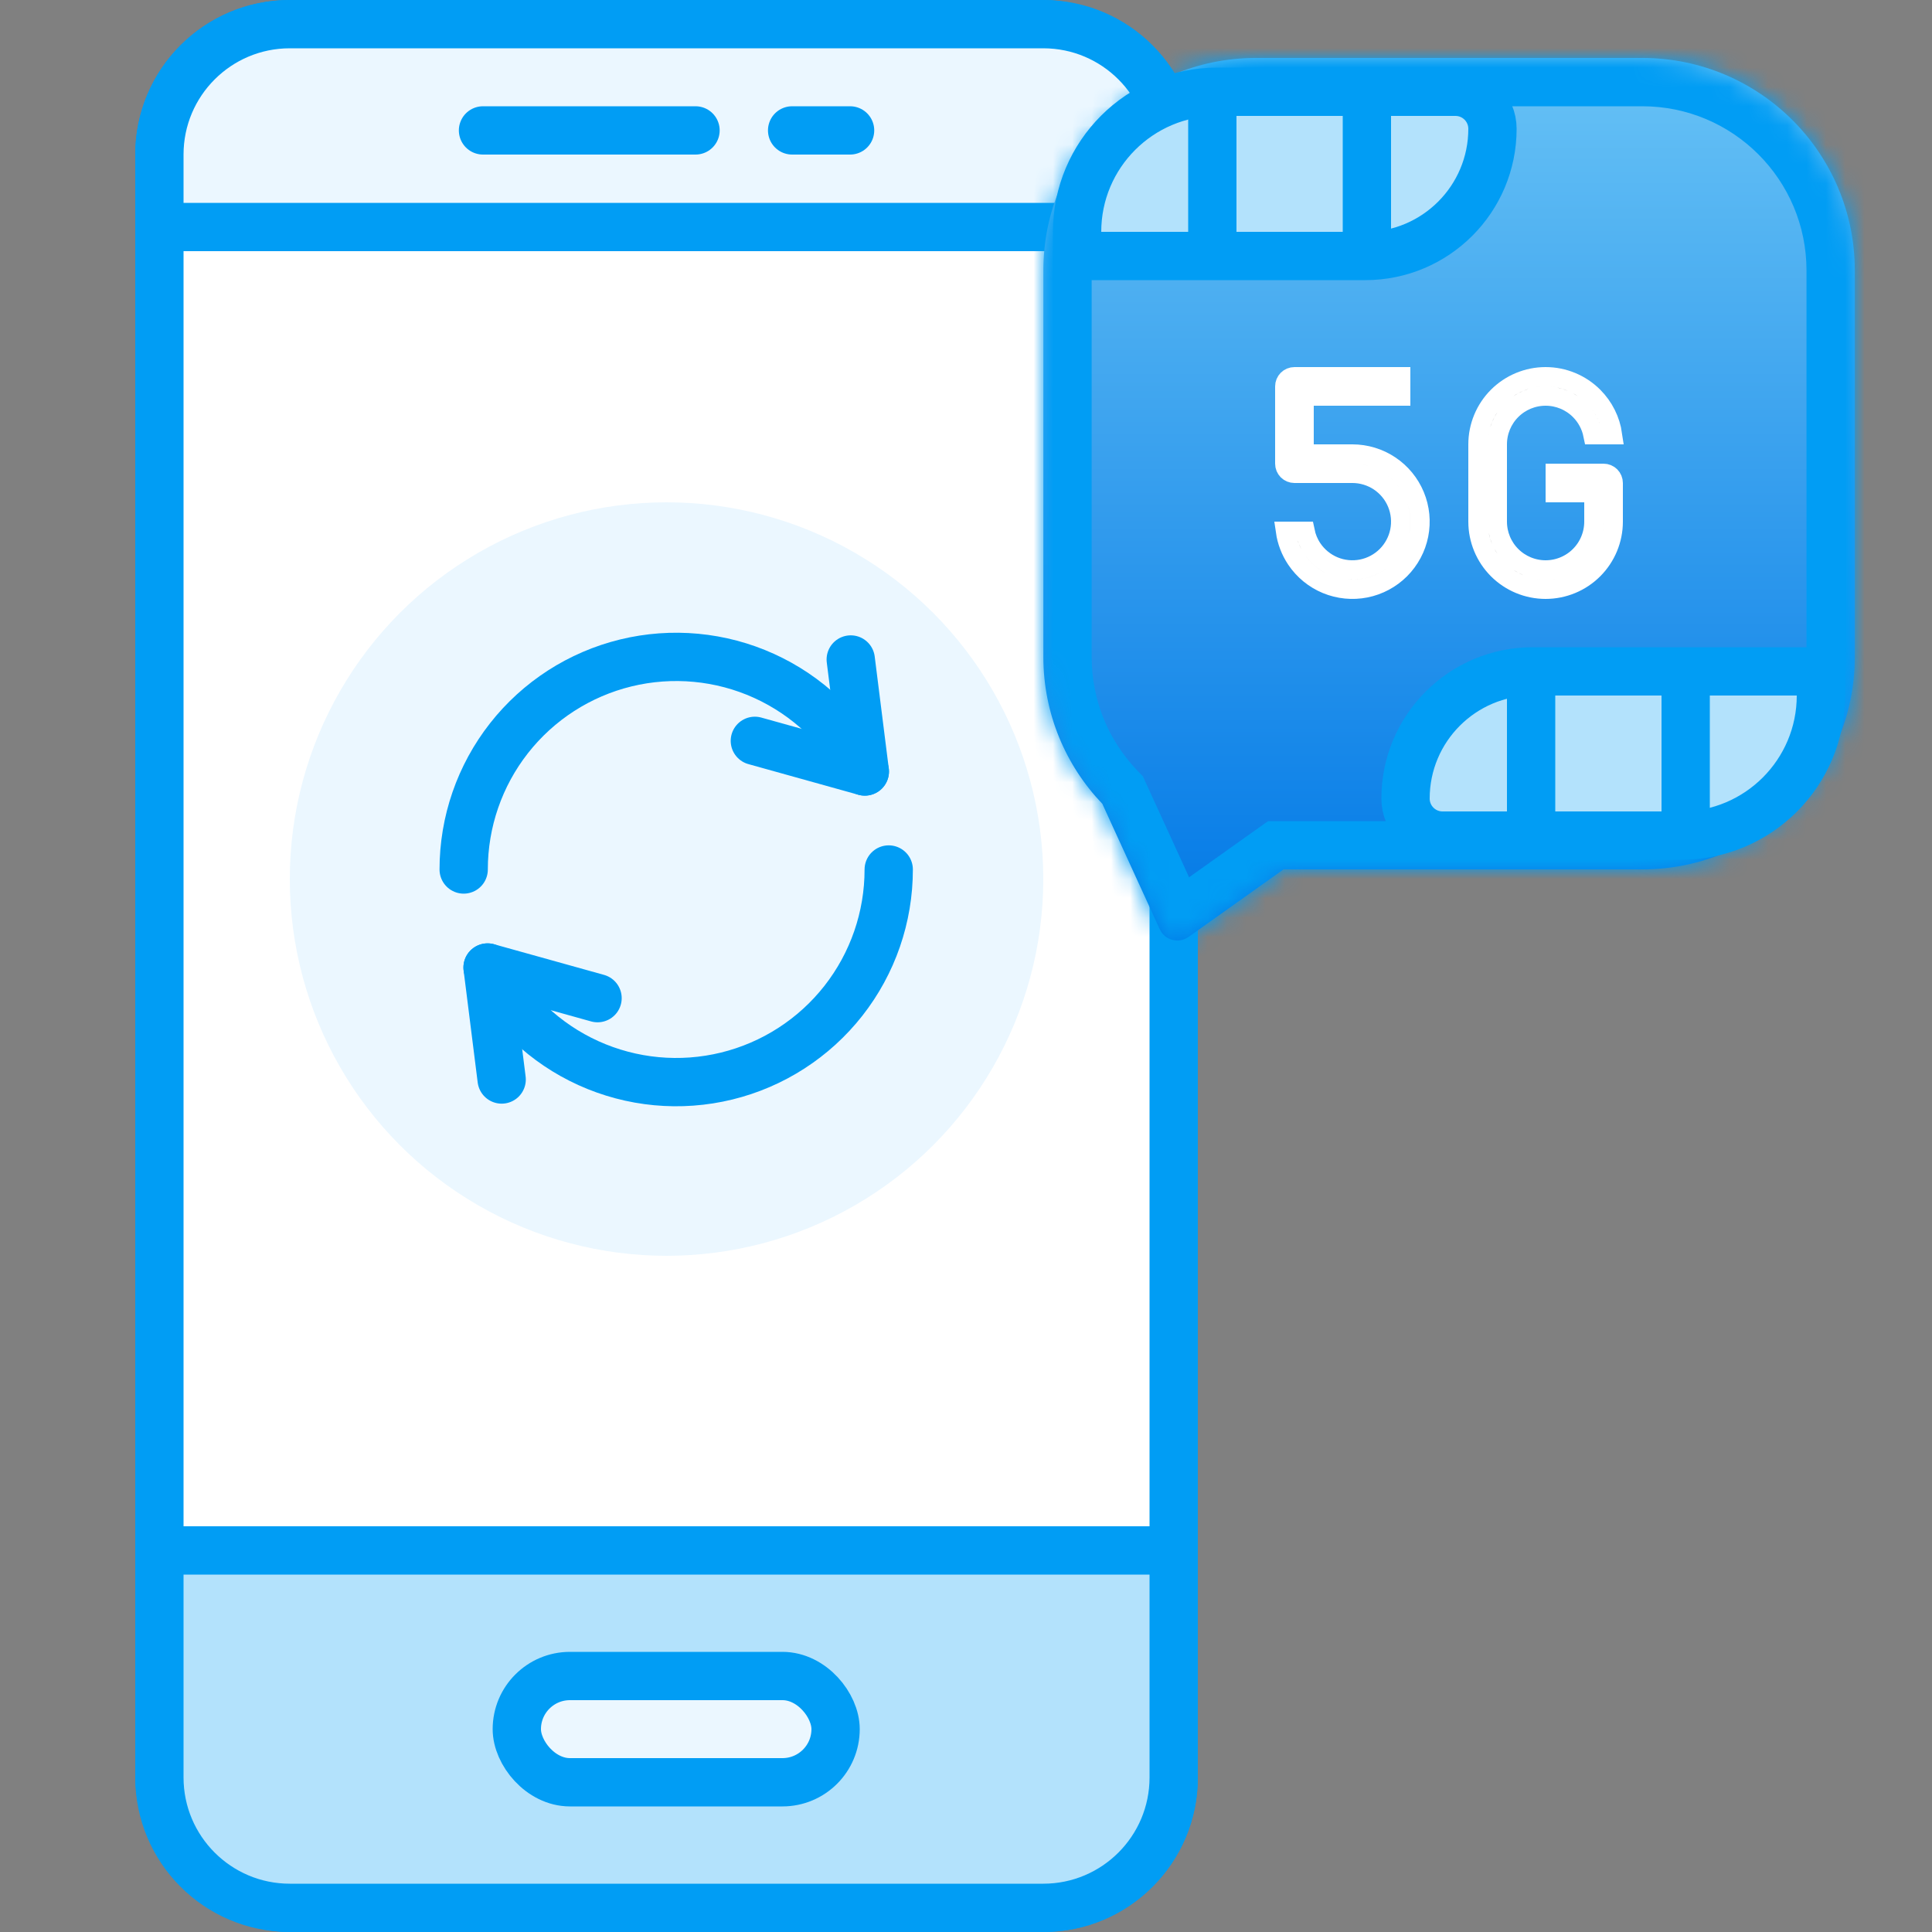<svg width="100" height="100" viewBox="0 0 100 100" fill="none" xmlns="http://www.w3.org/2000/svg">
<rect x="0" y="0" width="100" height="100" fill="#808080" stroke="none"/>
<rect x="8.25" y="1.25" width="52.5" height="97.5" rx="6.75" fill="white" stroke="#019DF4" stroke-width="2.5"/>
<circle cx="34.5" cy="45.5" r="19.5" fill="#EBF7FF"/>
<path d="M30.929 51.664L25.237 50.078L25.966 55.875" stroke="#019DF4" stroke-width="2.5" stroke-linecap="round" stroke-linejoin="round"/>
<path d="M46 45.005C46.001 47.469 45.175 49.862 43.654 51.801C42.133 53.739 40.005 55.111 37.611 55.696C35.217 56.281 32.697 56.045 30.453 55.026C28.209 54.008 26.373 52.265 25.237 50.078" stroke="#019DF4" stroke-width="2.5" stroke-linecap="round" stroke-linejoin="round"/>
<path d="M39.071 38.346L44.763 39.932L44.034 34.135" stroke="#019DF4" stroke-width="2.5" stroke-linecap="round" stroke-linejoin="round"/>
<path d="M24 45.005C23.999 42.541 24.825 40.148 26.346 38.209C27.867 36.271 29.995 34.899 32.389 34.314C34.783 33.73 37.304 33.965 39.547 34.984C41.791 36.003 43.628 37.745 44.763 39.932" stroke="#019DF4" stroke-width="2.5" stroke-linecap="round" stroke-linejoin="round"/>
<path d="M8.25 8C8.25 4.272 11.272 1.25 15 1.25H54C57.728 1.25 60.75 4.272 60.75 8V11.75H8.25V8Z" fill="#EBF7FF" stroke="#019DF4" stroke-width="2.5"/>
<path d="M8.25 80.25H60.75V92C60.75 95.728 57.728 98.75 54 98.75H15C11.272 98.75 8.25 95.728 8.25 92V80.25Z" fill="#B3E2FC" stroke="#019DF4" stroke-width="2.5"/>
<path d="M25 6.75H36" stroke="#019DF4" stroke-width="2.5" stroke-linecap="round"/>
<path d="M41 6.75L44 6.75" stroke="#019DF4" stroke-width="2.5" stroke-linecap="round"/>
<rect x="26.75" y="86.75" width="16.5" height="5.5" rx="2.75" fill="#EBF7FF" stroke="#019DF4" stroke-width="2.5"/>
<mask id="path-12-inside-1_2699_65153" fill="white">
<path fill-rule="evenodd" clip-rule="evenodd" d="M65.004 3C58.929 3 54.004 7.925 54.004 14V34C54.004 36.95 55.166 39.63 57.056 41.605L60.028 48.097C60.289 48.667 61.005 48.859 61.517 48.496L66.435 45H85.004C91.079 45 96.004 40.075 96.004 34V14C96.004 7.925 91.079 3 85.004 3H65.004Z"/>
</mask>
<path fill-rule="evenodd" clip-rule="evenodd" d="M65.004 3C58.929 3 54.004 7.925 54.004 14V34C54.004 36.95 55.166 39.63 57.056 41.605L60.028 48.097C60.289 48.667 61.005 48.859 61.517 48.496L66.435 45H85.004C91.079 45 96.004 40.075 96.004 34V14C96.004 7.925 91.079 3 85.004 3H65.004Z" fill="url(#paint0_linear_2699_65153)"/>
<path d="M57.056 41.605L59.33 40.565L59.154 40.181L58.862 39.877L57.056 41.605ZM60.028 48.097L62.301 47.056L62.301 47.056L60.028 48.097ZM61.517 48.496L62.965 50.533H62.965L61.517 48.496ZM66.435 45V42.5H65.638L64.987 42.962L66.435 45ZM56.504 14C56.504 9.306 60.309 5.5 65.004 5.5V0.5C57.548 0.5 51.504 6.544 51.504 14H56.504ZM56.504 34V14H51.504V34H56.504ZM58.862 39.877C57.399 38.348 56.504 36.281 56.504 34H51.504C51.504 37.62 52.932 40.912 55.251 43.334L58.862 39.877ZM62.301 47.056L59.33 40.565L54.783 42.646L57.755 49.138L62.301 47.056ZM60.069 46.458C60.836 45.913 61.91 46.2 62.301 47.056L57.755 49.138C58.669 51.134 61.175 51.806 62.965 50.533L60.069 46.458ZM64.987 42.962L60.069 46.458L62.965 50.533L67.884 47.038L64.987 42.962ZM85.004 42.5H66.435V47.5H85.004V42.5ZM93.504 34C93.504 38.694 89.698 42.5 85.004 42.5V47.5C92.46 47.5 98.504 41.456 98.504 34H93.504ZM93.504 14V34H98.504V14H93.504ZM85.004 5.5C89.698 5.5 93.504 9.306 93.504 14H98.504C98.504 6.544 92.46 0.5 85.004 0.5V5.5ZM65.004 5.5H85.004V0.5H65.004V5.5Z" fill="#019DF4" mask="url(#path-12-inside-1_2699_65153)"/>
<path d="M67.5 23V23.5H68H70C70.692 23.5 71.369 23.705 71.945 24.09C72.52 24.474 72.969 25.021 73.234 25.661C73.499 26.3 73.568 27.004 73.433 27.683C73.298 28.362 72.964 28.985 72.475 29.475C71.985 29.964 71.362 30.298 70.683 30.433C70.004 30.568 69.3 30.498 68.661 30.234C68.021 29.969 67.474 29.52 67.09 28.945C66.799 28.509 66.61 28.015 66.536 27.5H67.55C67.615 27.816 67.74 28.118 67.921 28.389C68.196 28.8 68.587 29.12 69.043 29.31C69.5 29.499 70.003 29.548 70.488 29.452C70.973 29.355 71.418 29.117 71.768 28.768C72.117 28.418 72.356 27.973 72.452 27.488C72.548 27.003 72.499 26.5 72.31 26.043C72.121 25.587 71.8 25.196 71.389 24.921C70.978 24.647 70.495 24.5 70 24.5H67C66.867 24.5 66.74 24.447 66.646 24.354C66.553 24.26 66.5 24.133 66.5 24V20C66.5 19.867 66.553 19.74 66.646 19.646C66.74 19.553 66.867 19.5 67 19.5H72.5V20.5H68H67.5V21V23ZM82.5 26V25.5H82H80.5V24.5H83C83.133 24.5 83.26 24.553 83.354 24.646C83.447 24.74 83.5 24.867 83.5 25V27C83.5 27.928 83.131 28.819 82.475 29.475C81.819 30.131 80.928 30.5 80 30.5C79.072 30.5 78.181 30.131 77.525 29.475C76.869 28.819 76.5 27.928 76.5 27V23C76.5 22.072 76.869 21.181 77.525 20.525C78.181 19.869 79.072 19.5 80 19.5C80.928 19.5 81.819 19.869 82.475 20.525C83.012 21.062 83.357 21.757 83.464 22.5H82.45C82.352 22.023 82.117 21.581 81.768 21.232C81.299 20.763 80.663 20.5 80 20.5C79.337 20.5 78.701 20.763 78.232 21.232C77.763 21.701 77.5 22.337 77.5 23V27C77.5 27.663 77.763 28.299 78.232 28.768C78.701 29.237 79.337 29.5 80 29.5C80.663 29.5 81.299 29.237 81.768 28.768C82.237 28.299 82.5 27.663 82.5 27V26Z" fill="#313235" stroke="white"/>
<path d="M94.25 36L94.25 34.75L93 34.75L79.333 34.75C75.698 34.75 72.75 37.697 72.75 41.333C72.75 42.392 73.608 43.25 74.667 43.25L87 43.25C91.004 43.25 94.25 40.004 94.25 36Z" fill="#B3E2FC" stroke="#019DF4" stroke-width="2.5"/>
<line x1="87.25" y1="36" x2="87.25" y2="42" stroke="#019DF4" stroke-width="2.5"/>
<line x1="79.25" y1="36" x2="79.25" y2="42" stroke="#019DF4" stroke-width="2.5"/>
<path d="M55.75 12L55.75 13.25L57 13.25L70.667 13.25C74.302 13.25 77.25 10.303 77.25 6.667C77.25 5.608 76.392 4.75 75.333 4.75L63 4.75C58.996 4.75 55.75 7.996 55.75 12Z" fill="#B3E2FC" stroke="#019DF4" stroke-width="2.5"/>
<line x1="62.75" y1="12" x2="62.75" y2="6" stroke="#019DF4" stroke-width="2.5"/>
<line x1="70.75" y1="12" x2="70.75" y2="6" stroke="#019DF4" stroke-width="2.5"/>
<defs>
<linearGradient id="paint0_linear_2699_65153" x1="75.004" y1="3" x2="75.004" y2="48.681" gradientUnits="userSpaceOnUse">
<stop stop-color="#67C2F5"/>
<stop offset="1" stop-color="#0178E6"/>
</linearGradient>
</defs>
</svg>
